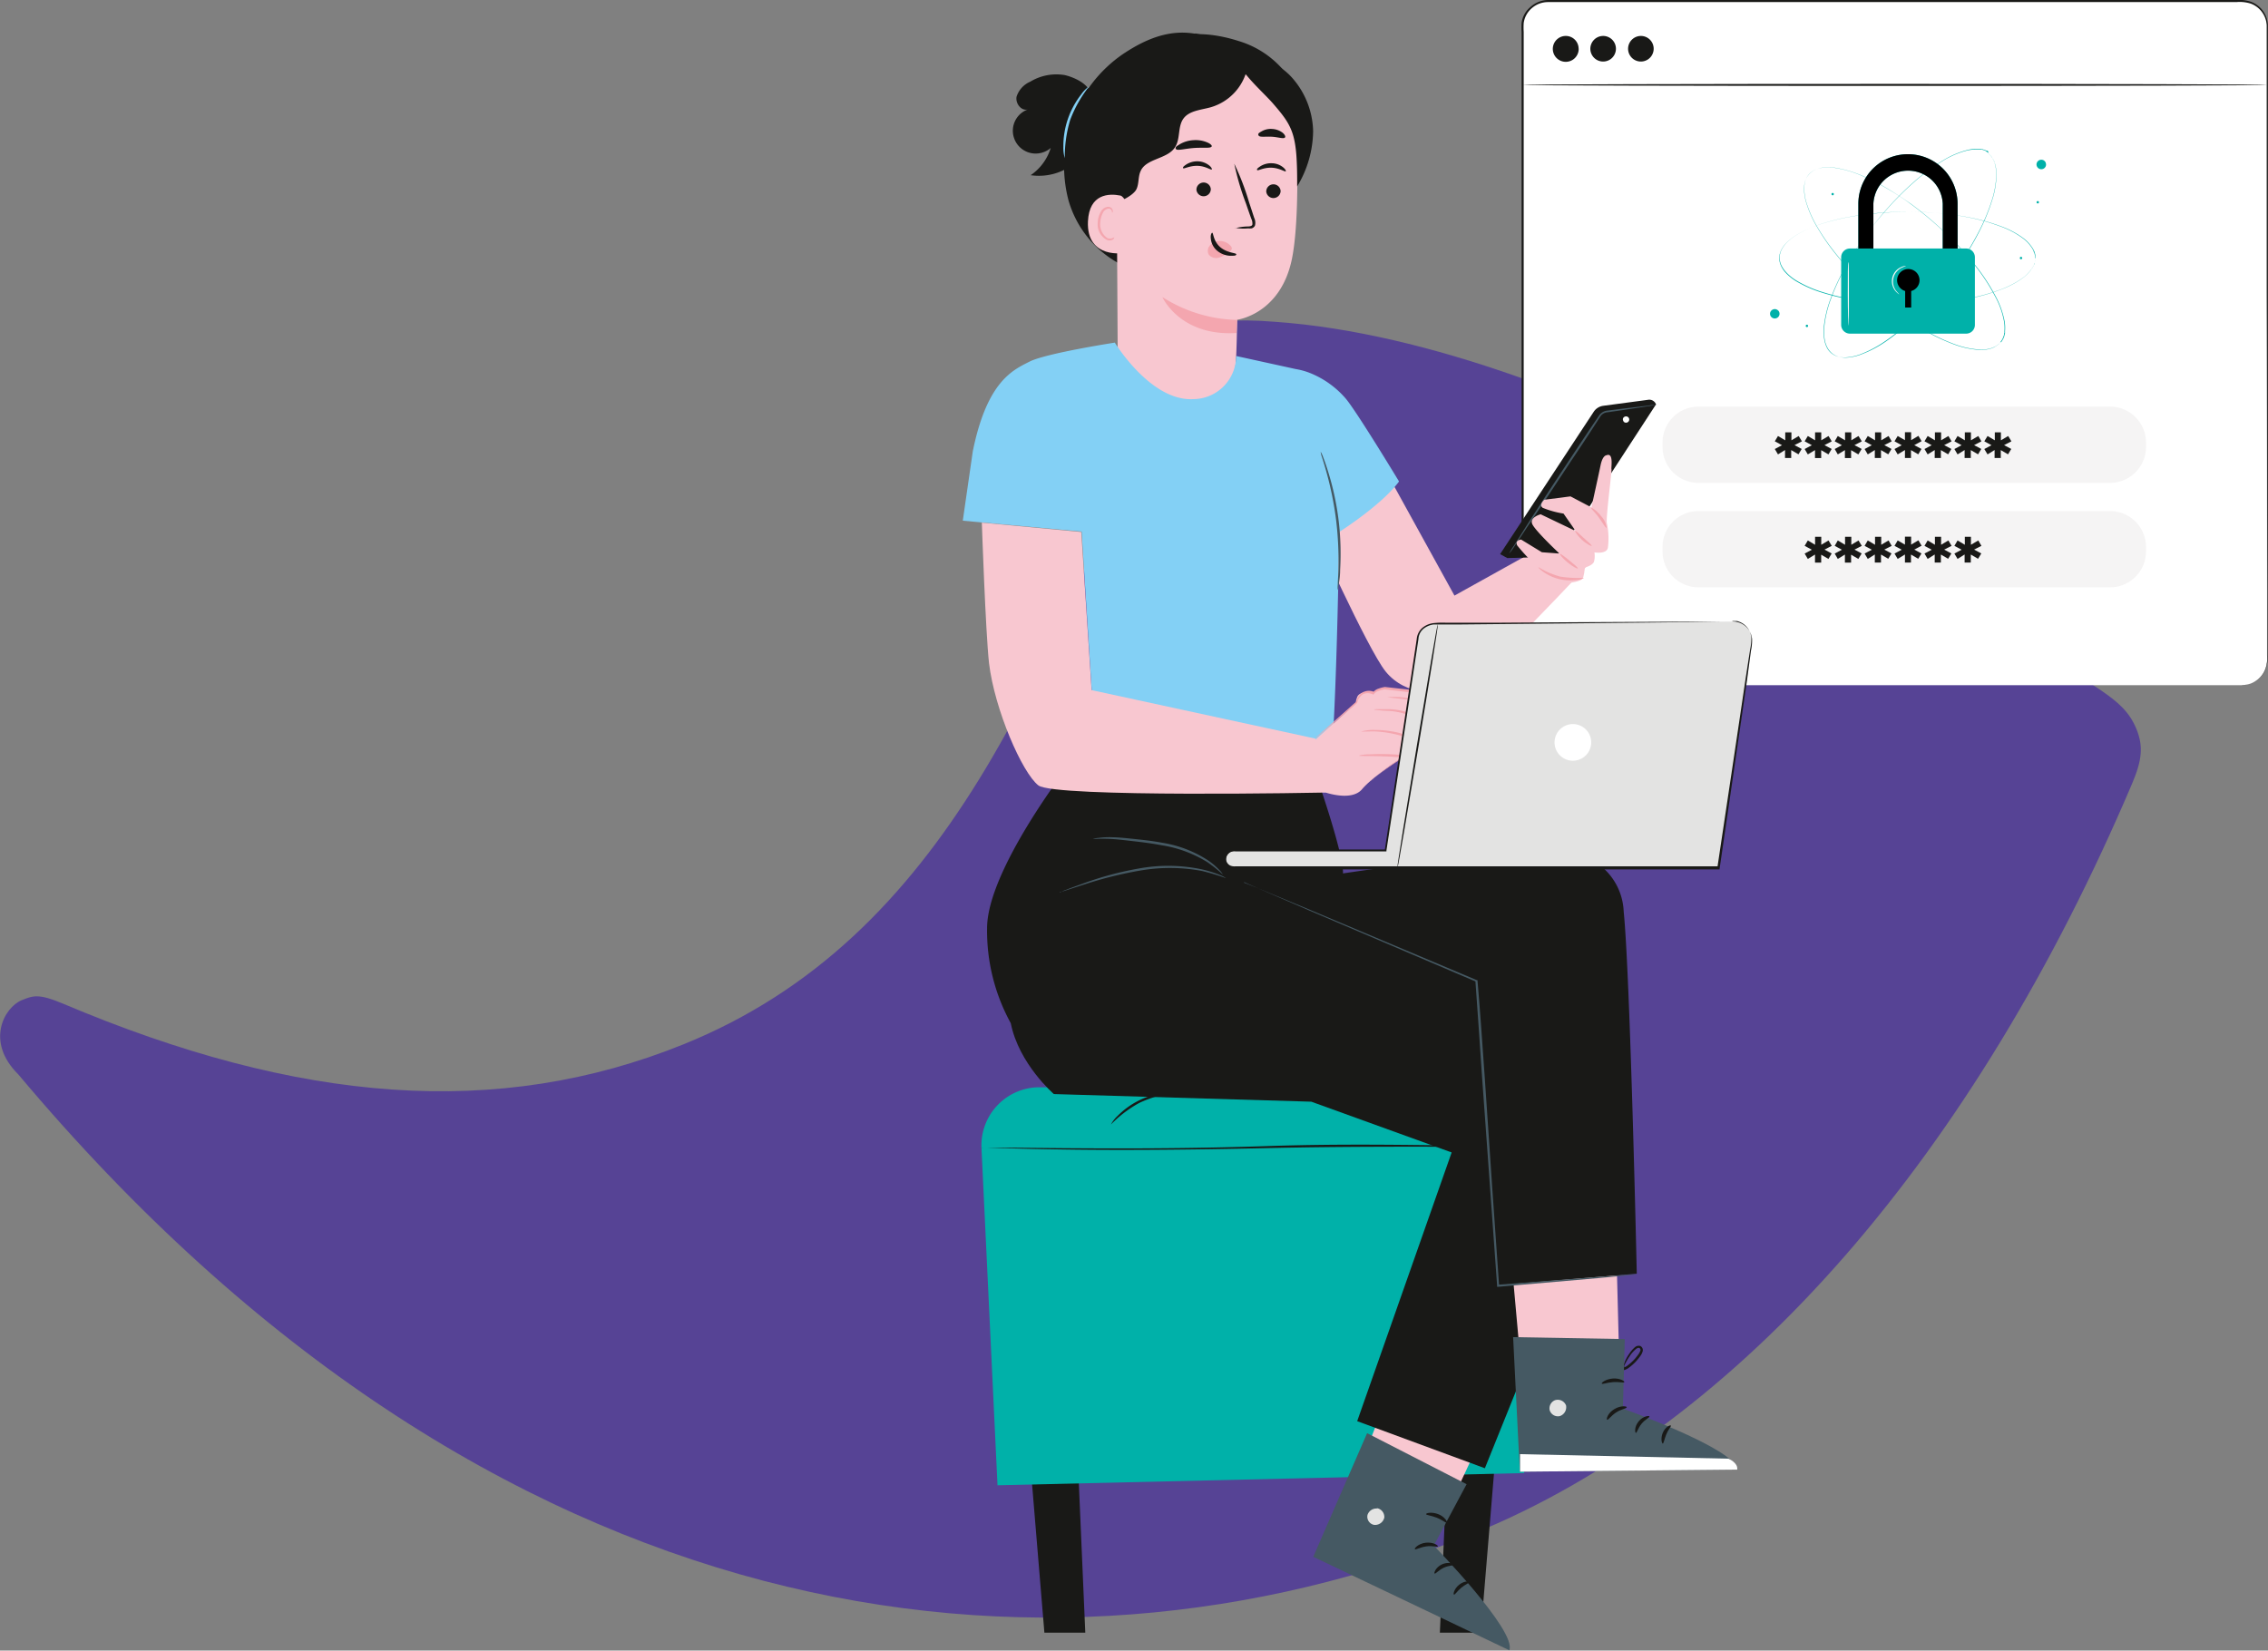 <?xml version="1.0" encoding="utf-8"?>
<svg xmlns="http://www.w3.org/2000/svg" xmlns:xlink="http://www.w3.org/1999/xlink" viewBox="0 0 315.47 229.6">
  <rect x="0" y="0" width="315.47" height="229.6" fill="#808080" stroke="none"/>
  <defs>
    <style>.cls-1{fill:none;}.cls-2{fill:#564395;}.cls-3{clip-path:url(#clip-path);}.cls-4{fill:#fff;}.cls-5{fill:#191917;}.cls-6{fill:#00b1a9;}.cls-7{fill:#fbfafa;}.cls-8{fill:#f5f4f4;}.cls-9{fill:#f8c7d0;}.cls-10{fill:#455963;}.cls-11{fill:#f4a6af;}.cls-12{fill:#e3e3e2;}.cls-13{fill:#83d0f5;}</style>
    <clipPath id="clip-path" transform="translate(0 0)">
      <rect class="cls-1" x="128.91" width="218.27" height="225.35"/>
    </clipPath>
  </defs>
  <g id="Calque_2" data-name="Calque 2">
    <g id="Calque_1-2" data-name="Calque 1">
      <path class="cls-2" d="M3,139.14c-2.39,1-5.08,5.74-.45,10.32,66,78.59,142.9,87.9,202.24,63.93,37.61-15.2,70-53.16,91.77-104.37,1.42-3.33,1.57-5.24.61-7.61s-2.58-3.78-4.94-5.38c-18-12.23-72-48.27-114.93-51.27-5.72-.46-9.08,0-10.81.67s-2.74,1.78-4.27,5.42c-16.51,42.52-30.63,79.66-67.15,94.42-25.81,10.43-53.48,8.24-86.34-5.67-3.35-1.42-4.15-1.1-5.73-.46" transform="translate(0 0)"/>
      <g class="cls-3">
        <path class="cls-4" d="M215.3.18h96.52a3.53,3.53,0,0,1,3.54,3.51v88.1a3.54,3.54,0,0,1-3.54,3.52H215.3a3.54,3.54,0,0,1-3.54-3.52V3.69A3.53,3.53,0,0,1,215.3.18" transform="translate(0 0)"/>
        <path class="cls-5" d="M311.82,95.31h.25a3.72,3.72,0,0,0,.74-.14A3.53,3.53,0,0,0,315,93.31a4.28,4.28,0,0,0,.34-2.12V82c0-9.86,0-24.12-.05-41.77V3.5a3.41,3.41,0,0,0-2.22-3,5.15,5.15,0,0,0-2-.21H215.31a3.4,3.4,0,0,0-2.21.82,3.33,3.33,0,0,0-1.16,2.1,10.11,10.11,0,0,0,0,1.23V92.12a3.54,3.54,0,0,0,.23,1,3.34,3.34,0,0,0,1.23,1.52,3.4,3.4,0,0,0,1.85.61h39.07l42.1,0h11.44l-11.44,0-42.1,0H215.21a3.64,3.64,0,0,1-3.3-2.27,3.71,3.71,0,0,1-.26-1c0-.36,0-.7,0-1V4.44a9,9,0,0,1,0-1.27A3.5,3.5,0,0,1,212.93.93,3.73,3.73,0,0,1,215.31,0H311a5.24,5.24,0,0,1,2.08.24,3.63,3.63,0,0,1,2.37,3.17V40.19c0,17.64,0,31.91-.05,41.77v9.18a4.31,4.31,0,0,1-.35,2.15,3.54,3.54,0,0,1-3,2Z" transform="translate(0 0)"/>
        <path class="cls-5" d="M219.59,6.77A1.8,1.8,0,1,1,217.79,5h0a1.78,1.78,0,0,1,1.79,1.77Z" transform="translate(0 0)"/>
        <path class="cls-5" d="M223,5a1.78,1.78,0,1,1-1.79,1.78A1.79,1.79,0,0,1,223,5" transform="translate(0 0)"/>
        <path class="cls-5" d="M228.25,5a1.78,1.78,0,1,1-1.79,1.78A1.79,1.79,0,0,1,228.25,5" transform="translate(0 0)"/>
        <path class="cls-5" d="M315.36,11.81c0,.08-23.19.14-51.8.14s-51.8-.06-51.8-.14,23.19-.14,51.8-.14,51.8.06,51.8.14" transform="translate(0 0)"/>
        <path class="cls-6" d="M278.2,47.65a1.06,1.06,0,0,1,.12-.17l.07-.09.07-.12c.06-.1.11-.21.16-.31a1,1,0,0,1,.07-.2l.07-.22c0-.09,0-.17.05-.25a2.36,2.36,0,0,1,0-.28,5.46,5.46,0,0,0-.07-1.34,11.42,11.42,0,0,0-1.23-3.44,27.32,27.32,0,0,0-2.65-4.1,42.2,42.2,0,0,0-3.95-4.4,48.37,48.37,0,0,0-5.19-4.39q-1.45-1.07-3.06-2a29.78,29.78,0,0,0-3.41-1.77,15.73,15.73,0,0,0-3.79-1.18,6.51,6.51,0,0,0-2-.05,3.71,3.71,0,0,0-1,.28,3,3,0,0,0-.82.59,2.78,2.78,0,0,0-.51.88,3.72,3.72,0,0,0-.16,1,6.64,6.64,0,0,0,.27,2,15.83,15.83,0,0,0,1.62,3.61,29.26,29.26,0,0,0,2.16,3.15c.77,1,1.58,1.92,2.39,2.8a48.4,48.4,0,0,0,5,4.61,42.7,42.7,0,0,0,4.86,3.39,27.13,27.13,0,0,0,4.4,2.15,12.32,12.32,0,0,0,3.6.82,5.07,5.07,0,0,0,1.34-.09,1.34,1.34,0,0,0,.27-.07l.24-.08.22-.09.19-.1a1.81,1.81,0,0,0,.29-.19l.11-.08.09-.08.15-.14-.14.15-.09.08-.11.08a1.57,1.57,0,0,1-.3.2l-.17.11-.23.09a1,1,0,0,1-.24.08,1.38,1.38,0,0,1-.27.08,5.63,5.63,0,0,1-1.36.1,12.38,12.38,0,0,1-3.6-.81,26.83,26.83,0,0,1-4.41-2.15,41,41,0,0,1-4.86-3.39,47.61,47.61,0,0,1-5-4.62c-.81-.87-1.62-1.8-2.39-2.79a29.51,29.51,0,0,1-2.16-3.17,15.59,15.59,0,0,1-1.62-3.61,6.62,6.62,0,0,1-.28-2,3.88,3.88,0,0,1,.17-1,2.89,2.89,0,0,1,.54-.91,3,3,0,0,1,.84-.61,3.94,3.94,0,0,1,1-.29,6.72,6.72,0,0,1,2,.05,16.52,16.52,0,0,1,3.81,1.19,29,29,0,0,1,3.41,1.78c1.08.64,2.1,1.33,3.07,2a46.5,46.5,0,0,1,5.19,4.41,40.35,40.35,0,0,1,4,4.41,27.26,27.26,0,0,1,2.64,4.1,12,12,0,0,1,1.23,3.47,5.45,5.45,0,0,1,.05,1.34,2.7,2.7,0,0,1,0,.28,1.14,1.14,0,0,1-.06.25l-.06.23a1.54,1.54,0,0,1-.08.19,1.17,1.17,0,0,1-.17.31.52.52,0,0,1-.06.13l-.08.09Z" transform="translate(0 0)"/>
        <path class="cls-6" d="M283.1,35.9v-.32a.25.25,0,0,0,0-.14,2.14,2.14,0,0,0-.09-.34.73.73,0,0,0-.07-.19l-.11-.21a1.16,1.16,0,0,0-.13-.22,1.88,1.88,0,0,0-.16-.23,5,5,0,0,0-.94-1,12,12,0,0,0-3.24-1.76,27.49,27.49,0,0,0-4.72-1.3,42.35,42.35,0,0,0-5.94-.67,48.54,48.54,0,0,0-6.82.14c-1.2.11-2.42.28-3.65.51a29.62,29.62,0,0,0-3.74.93,16,16,0,0,0-3.62,1.6A7.09,7.09,0,0,0,248.3,34a3.82,3.82,0,0,0-.54.85,2.44,2.44,0,0,0,0,2,3.82,3.82,0,0,0,.54.85,6.41,6.41,0,0,0,1.54,1.3,16.06,16.06,0,0,0,3.62,1.61,30,30,0,0,0,3.74.93c1.23.23,2.45.39,3.65.5a48.55,48.55,0,0,0,6.82.15,43.85,43.85,0,0,0,5.94-.64,27.85,27.85,0,0,0,4.73-1.3,12.88,12.88,0,0,0,3.24-1.76,5.34,5.34,0,0,0,.94-1,1.14,1.14,0,0,0,.15-.23.71.71,0,0,0,.13-.22l.11-.21c0-.07,0-.14.07-.2a1,1,0,0,0,.09-.34.19.19,0,0,1,0-.13v.14a1.43,1.43,0,0,1-.09.34.56.56,0,0,1-.07.19l-.1.22a1.59,1.59,0,0,1-.13.22l-.15.23a5.09,5.09,0,0,1-.94,1,12.22,12.22,0,0,1-3.25,1.77,26.67,26.67,0,0,1-4.72,1.32,42.52,42.52,0,0,1-5.95.69,48.71,48.71,0,0,1-6.83-.14c-1.19-.11-2.42-.27-3.66-.51a32.38,32.38,0,0,1-3.74-.92,16.47,16.47,0,0,1-3.64-1.61,7,7,0,0,1-1.56-1.31,3.78,3.78,0,0,1-.54-.88,2.5,2.5,0,0,1,0-2,3.94,3.94,0,0,1,.54-.87,7.29,7.29,0,0,1,1.57-1.31,15.77,15.77,0,0,1,3.64-1.61,30.49,30.49,0,0,1,3.74-.93c1.25-.23,2.47-.39,3.67-.5a48,48,0,0,1,6.78-.18,42.21,42.21,0,0,1,5.94.69,27.41,27.41,0,0,1,4.73,1.32,12,12,0,0,1,3.24,1.77,5.08,5.08,0,0,1,.94,1,1.88,1.88,0,0,1,.16.23,1.71,1.71,0,0,1,.13.23l.1.21c0,.07,0,.14.07.19a2.25,2.25,0,0,1,.09.35v.25a.87.87,0,0,1,0,.19" transform="translate(0 0)"/>
        <path class="cls-6" d="M276.6,21.28l-.18-.11-.09-.07L276.2,21a1.79,1.79,0,0,0-.32-.13c-.07,0-.13-.05-.2-.07l-.23,0-.26,0a1.31,1.31,0,0,0-.28,0,5.06,5.06,0,0,0-1.34.15,12.23,12.23,0,0,0-3.38,1.46,26.63,26.63,0,0,0-3.93,2.91,42.4,42.4,0,0,0-4.16,4.21A48.66,48.66,0,0,0,258,34.93c-.63,1-1.26,2.08-1.83,3.15a28.53,28.53,0,0,0-1.55,3.49,16,16,0,0,0-.93,3.84,6.72,6.72,0,0,0,.09,2,4,4,0,0,0,.36,1,2.54,2.54,0,0,0,.65.77,2.74,2.74,0,0,0,.91.44,3.81,3.81,0,0,0,1,.1,7.12,7.12,0,0,0,2-.41,16.13,16.13,0,0,0,3.51-1.85,28.81,28.81,0,0,0,3-2.36c.94-.83,1.82-1.69,2.64-2.55a49.09,49.09,0,0,0,4.3-5.26,43.37,43.37,0,0,0,3.08-5.05,27.06,27.06,0,0,0,1.86-4.49,12,12,0,0,0,.58-3.62,5.33,5.33,0,0,0-.19-1.32,1.2,1.2,0,0,0-.08-.27,1.73,1.73,0,0,0-.1-.24l-.1-.2c0-.07-.09-.13-.12-.18a1.46,1.46,0,0,0-.21-.28l-.09-.11-.09-.07-.15-.14.16.13.09.08.09.1a1.46,1.46,0,0,1,.21.28l.12.17.1.22a.88.88,0,0,1,.11.24c0,.08.06.17.08.26a5,5,0,0,1,.2,1.33,11.82,11.82,0,0,1-.57,3.63,27.58,27.58,0,0,1-1.85,4.51,40.79,40.79,0,0,1-3.08,5.05A46.12,46.12,0,0,1,268,42.54a36,36,0,0,1-2.65,2.57,31.62,31.62,0,0,1-3,2.37,16.05,16.05,0,0,1-3.53,1.85,6.86,6.86,0,0,1-2,.42,4,4,0,0,1-1-.1,2.94,2.94,0,0,1-.94-.46,2.82,2.82,0,0,1-.67-.79,3.81,3.81,0,0,1-.37-1,6.58,6.58,0,0,1-.08-2,15.46,15.46,0,0,1,.93-3.85,28,28,0,0,1,1.55-3.5c.58-1.12,1.2-2.18,1.84-3.19a50,50,0,0,1,4.07-5.44,42.49,42.49,0,0,1,4.17-4.21,28,28,0,0,1,3.95-2.9,12.33,12.33,0,0,1,3.4-1.45,5.06,5.06,0,0,1,1.34-.15h.28l.26,0,.23.05.2.07a1.36,1.36,0,0,1,.33.14l.12,0,.1.07Z" transform="translate(0 0)"/>
        <path class="cls-6" d="M247.33,43.18a.65.65,0,0,1,0,.93.66.66,0,0,1-.93,0,.64.64,0,0,1,0-.92.66.66,0,0,1,.93,0h0" transform="translate(0 0)"/>
        <path class="cls-6" d="M284.6,22.87a.66.66,0,0,1-.66.67.67.67,0,0,1-.67-.66.67.67,0,0,1,.66-.66h0a.64.64,0,0,1,.66.65Z" transform="translate(0 0)"/>
        <path class="cls-6" d="M251.5,45.34a.16.16,0,0,1-.17.16.16.16,0,0,1-.16-.16.16.16,0,0,1,.16-.17.16.16,0,0,1,.17.17" transform="translate(0 0)"/>
        <path class="cls-6" d="M255.08,27a.17.17,0,0,1-.16.17.17.17,0,0,1-.17-.17.16.16,0,0,1,.17-.16.16.16,0,0,1,.16.16" transform="translate(0 0)"/>
        <path class="cls-6" d="M281.28,35.9a.16.16,0,0,1-.17.16.16.16,0,0,1-.16-.16.16.16,0,0,1,.16-.17.16.16,0,0,1,.17.17" transform="translate(0 0)"/>
        <path class="cls-6" d="M283.61,28.14a.16.16,0,0,1-.16.16.16.16,0,0,1-.17-.16.17.17,0,0,1,.17-.17.16.16,0,0,1,.16.17" transform="translate(0 0)"/>
        <path class="cls-6" d="M272.3,39.56h-2.07V28.35a4.83,4.83,0,0,0-9.65,0V39.56h-2.09V28.35a6.9,6.9,0,0,1,13.8,0Z" transform="translate(0 0)"/>
      </g>
      <path d="M272.3,39.56h-2.07V28.35a4.83,4.83,0,0,0-9.65,0V39.56h-2.09V28.35a6.9,6.9,0,0,1,13.8,0Z" transform="translate(0 0)"/>
      <g class="cls-3">
        <path class="cls-6" d="M257.32,34.57h16.16a1.21,1.21,0,0,1,1.22,1.21V45.2a1.21,1.21,0,0,1-1.22,1.21H257.32a1.22,1.22,0,0,1-1.22-1.21V35.78a1.22,1.22,0,0,1,1.22-1.21" transform="translate(0 0)"/>
      </g>
      <path d="M267,39a1.56,1.56,0,1,0-2,1.48v2.3h.84v-2.3A1.55,1.55,0,0,0,267,39" transform="translate(0 0)"/>
      <path class="cls-7" d="M257.1,45.29s-.08-2-.08-4.41,0-4.41.08-4.41.07,2,.07,4.41,0,4.41-.07,4.41" transform="translate(0 0)"/>
      <path class="cls-7" d="M264.19,40.93a.31.31,0,0,1-.19-.11,2.16,2.16,0,0,1-.4-.4,2.14,2.14,0,0,1,.39-3,1.9,1.9,0,0,1,.39-.23,1.74,1.74,0,0,1,.54-.19.74.74,0,0,1,.21,0,6.07,6.07,0,0,0-.7.29,2.13,2.13,0,0,0-.85,2.91,1.74,1.74,0,0,0,.11.18,5.27,5.27,0,0,0,.5.56" transform="translate(0 0)"/>
      <path class="cls-8" d="M236.25,71.09H293.5a5,5,0,0,1,5,5v.61a5,5,0,0,1-5,5H236.25a5,5,0,0,1-5-5v-.61a5,5,0,0,1,5-5" transform="translate(0 0)"/>
      <polygon class="cls-5" points="253.78 76.45 254.78 76.99 254.33 77.75 253.32 77.16 253.32 78.26 252.46 78.26 252.46 77.14 251.46 77.75 251.02 77 252.02 76.47 251.02 75.93 251.46 75.18 252.47 75.78 252.47 74.67 253.33 74.67 253.33 75.78 254.34 75.18 254.79 75.93 253.78 76.45"/>
      <polygon class="cls-5" points="257.95 76.45 258.95 76.99 258.49 77.75 257.48 77.16 257.48 78.26 256.62 78.26 256.62 77.14 255.63 77.75 255.2 77 256.2 76.47 255.2 75.93 255.63 75.18 256.64 75.78 256.64 74.67 257.51 74.67 257.51 75.78 258.51 75.18 258.97 75.93 257.95 76.45"/>
      <polygon class="cls-5" points="262.1 76.45 263.1 76.99 262.65 77.73 261.64 77.14 261.64 78.25 260.78 78.25 260.78 77.13 259.8 77.75 259.36 77 260.36 76.47 259.36 75.93 259.8 75.18 260.81 75.78 260.81 74.67 261.67 74.67 261.67 75.78 262.69 75.18 263.13 75.93 262.1 76.45"/>
      <polygon class="cls-5" points="266.27 76.45 267.27 76.99 266.82 77.73 265.81 77.14 265.81 78.25 264.97 78.25 264.97 77.13 263.96 77.75 263.52 77 264.52 76.47 263.52 75.93 263.96 75.18 264.97 75.76 264.97 74.65 265.83 74.65 265.83 75.76 266.84 75.16 267.29 75.91 266.27 76.45"/>
      <polygon class="cls-5" points="270.43 76.45 271.43 76.99 270.98 77.73 269.97 77.14 269.97 78.25 269.11 78.25 269.11 77.13 268.13 77.75 267.69 77 268.69 76.47 267.69 75.93 268.13 75.18 269.14 75.78 269.14 74.67 270 74.67 270 75.78 271.01 75.18 271.46 75.93 270.43 76.45"/>
      <polygon class="cls-5" points="274.59 76.45 275.59 76.99 275.14 77.73 274.13 77.14 274.13 78.25 273.27 78.25 273.27 77.13 272.29 77.75 271.85 77 272.85 76.47 271.85 75.93 272.29 75.18 273.3 75.78 273.3 74.67 274.15 74.67 274.15 75.78 275.17 75.18 275.61 75.93 274.59 76.45"/>
      <path class="cls-8" d="M236.25,56.56H293.5a5,5,0,0,1,5,5v.61a5,5,0,0,1-5,5H236.25a5,5,0,0,1-5-5v-.61a5,5,0,0,1,5-5" transform="translate(0 0)"/>
      <polygon class="cls-5" points="249.61 61.92 250.61 62.45 250.16 63.2 249.15 62.61 249.15 63.71 248.29 63.71 248.29 62.6 247.31 63.21 246.87 62.46 247.87 61.93 246.87 61.39 247.31 60.65 248.32 61.25 248.32 60.14 249.18 60.14 249.18 61.25 250.19 60.65 250.64 61.39 249.61 61.92"/>
      <polygon class="cls-5" points="253.78 61.92 254.78 62.45 254.33 63.21 253.32 62.62 253.32 63.72 252.46 63.72 252.46 62.61 251.46 63.21 251.02 62.46 252.02 61.93 251.02 61.39 251.46 60.65 252.47 61.25 252.47 60.14 253.33 60.14 253.33 61.25 254.34 60.65 254.79 61.39 253.78 61.92"/>
      <polygon class="cls-5" points="257.95 61.92 258.95 62.45 258.49 63.21 257.48 62.62 257.48 63.72 256.62 63.72 256.62 62.61 255.63 63.21 255.2 62.46 256.2 61.93 255.2 61.39 255.63 60.65 256.64 61.25 256.64 60.14 257.51 60.14 257.51 61.25 258.51 60.65 258.97 61.39 257.95 61.92"/>
      <polygon class="cls-5" points="262.1 61.92 263.1 62.45 262.65 63.2 261.64 62.61 261.64 63.71 260.78 63.71 260.78 62.6 259.8 63.21 259.36 62.46 260.36 61.93 259.36 61.39 259.8 60.65 260.81 61.25 260.81 60.14 261.67 60.14 261.67 61.25 262.69 60.65 263.13 61.39 262.1 61.92"/>
      <polygon class="cls-5" points="266.27 61.92 267.27 62.45 266.82 63.2 265.81 62.61 265.81 63.71 264.97 63.71 264.97 62.6 263.96 63.21 263.52 62.46 264.52 61.93 263.52 61.39 263.96 60.65 264.97 61.23 264.97 60.12 265.83 60.12 265.83 61.23 266.84 60.63 267.29 61.37 266.27 61.92"/>
      <polygon class="cls-5" points="270.43 61.92 271.43 62.45 270.98 63.2 269.97 62.61 269.97 63.71 269.11 63.71 269.11 62.6 268.13 63.21 267.69 62.46 268.69 61.93 267.69 61.39 268.13 60.65 269.14 61.25 269.14 60.14 270 60.14 270 61.25 271.01 60.65 271.46 61.39 270.43 61.92"/>
      <polygon class="cls-5" points="274.59 61.92 275.59 62.45 275.14 63.2 274.13 62.61 274.13 63.71 273.27 63.71 273.27 62.6 272.29 63.21 271.85 62.46 272.85 61.93 271.85 61.39 272.29 60.65 273.3 61.25 273.3 60.14 274.15 60.14 274.15 61.25 275.17 60.65 275.61 61.39 274.59 61.92"/>
      <polygon class="cls-5" points="278.76 61.92 279.76 62.45 279.31 63.2 278.3 62.61 278.3 63.71 277.44 63.71 277.44 62.6 276.46 63.21 276.01 62.46 277.01 61.93 276.01 61.39 276.46 60.65 277.47 61.25 277.47 60.14 278.32 60.14 278.32 61.25 279.33 60.65 279.78 61.39 278.76 61.92"/>
      <polygon class="cls-5" points="150.96 227.11 145.27 227.11 143.16 201.69 149.86 201.69 150.96 227.11"/>
      <polygon class="cls-5" points="200.28 227.11 205.97 227.11 208.08 201.69 201.38 201.69 200.28 227.11"/>
      <path class="cls-6" d="M212,204.91l-73.25,1.7-2.23-46.94a8.08,8.08,0,0,1,7.72-8.42H207a8.09,8.09,0,0,1,8.13,8.06c0,.18,0,.37,0,.55Z" transform="translate(0 0)"/>
      <path class="cls-5" d="M215.74,159.52h-.81l-2.3,0h-8.49c-7.17,0-17.08-.06-28,.19s-20.85.3-28,.19c-3.58-.05-6.49-.12-8.49-.19l-2.3-.07h-.6a.74.74,0,0,1-.21,0h3.11l8.49.08c7.17.05,17.08.08,28-.29s20.85-.13,28-.08l8.49.07,2.3,0h.61Z" transform="translate(0 0)"/>
      <path class="cls-5" d="M163.23,152a17.2,17.2,0,0,0-4.76,1.42,16.6,16.6,0,0,0-3.94,3,4.34,4.34,0,0,1,.91-1.18,11.06,11.06,0,0,1,6.3-3.19,4.38,4.38,0,0,1,1.49,0" transform="translate(0 0)"/>
      <path class="cls-9" d="M193.36,66.62l8.95,16.23,13.09-7.28,6.35,2.09S205.71,95,203.1,95.85s-7.56,1.05-10.38-2.46c-2.54-3.2-10.07-20-10.07-20Z" transform="translate(0 0)"/>
      <path class="cls-5" d="M230.21,56a1,1,0,0,0-1-.38l-6.22.83a1.9,1.9,0,0,0-1.33.86l-13,19.77,1,.55,6.9-.21,13.79-21.18Z" transform="translate(0 0)"/>
      <path class="cls-4" d="M225.8,58.6a.45.45,0,0,0,.61.13.44.44,0,0,0,.14-.61.45.45,0,0,0-.61-.13.25.25,0,0,0-.1.08.39.39,0,0,0,0,.53" transform="translate(0 0)"/>
      <path class="cls-10" d="M230.41,56.27a8.1,8.1,0,0,1-1.21.24l-3.3.51-2.28.33a1.29,1.29,0,0,0-1,.56l-.74,1.14c-1,1.56-2.13,3.27-3.3,5-2.36,3.59-4.51,6.82-6.08,9.16L210.65,76a7.89,7.89,0,0,1-.73,1,6.36,6.36,0,0,1,.64-1.06l1.78-2.82c1.51-2.37,3.62-5.62,6-9.2,1.18-1.79,2.31-3.49,3.33-5,.26-.38.52-.76.76-1.13a1.61,1.61,0,0,1,1.19-.68l2.29-.29,3.33-.4a7.87,7.87,0,0,1,1.19-.12" transform="translate(0 0)"/>
      <path class="cls-9" d="M223.49,63.33s-.55-.09-.86,1.41-1.27,5.84-1.27,5.84l-2.91-1.53-3.65.47s-.79.72-.21,1.12a12.81,12.81,0,0,0,2.89.8l1.69,2.43-4.87-2.33s-1.63.42-1.15,1.4S216.91,77,216.91,77l-2.44-.18-2.88-1.76s-.89.05-.56.8a27,27,0,0,0,3.35,3.47L218,81.11s2-.16,2.2-.74a6.91,6.91,0,0,0,.24-1.42s1.06-.28,1.27-.79a3.1,3.1,0,0,0,.07-1.32s1.66.29,1.87-.63a10.19,10.19,0,0,0-.14-3.44c-.16-.72.72-7.31.64-7.5s.35-2.37-.7-1.94" transform="translate(0 0)"/>
      <path class="cls-11" d="M220.33,80.38a2.15,2.15,0,0,1-1,.29,6.51,6.51,0,0,1-4.62-1.09c-.51-.36-.75-.63-.72-.69a11.28,11.28,0,0,0,3,1.31,15.71,15.71,0,0,0,3.29.18" transform="translate(0 0)"/>
      <path class="cls-11" d="M219.47,79.07c-.06.08-.72-.25-1.41-.82s-1.15-1.13-1.08-1.2.64.36,1.32.92,1.22,1,1.17,1.1" transform="translate(0 0)"/>
      <path class="cls-11" d="M221.39,75.94c0,.08-.7-.25-1.35-.85s-1-1.2-.95-1.26.58.42,1.2,1,1.16,1,1.1,1.11" transform="translate(0 0)"/>
      <path class="cls-11" d="M223.42,73.41c-.1,0-.47-.63-1-1.38s-1.14-1.26-1.08-1.36.76.34,1.37,1.13a2.82,2.82,0,0,1,.76,1.61" transform="translate(0 0)"/>
      <path class="cls-5" d="M225.89,190.37a1.22,1.22,0,0,0,0-.6,4,4,0,0,0-.63-1.52,2.61,2.61,0,0,0-.37-.44.68.68,0,0,0-.68-.15.5.5,0,0,0-.3.3.55.55,0,0,0,0,.4,3.73,3.73,0,0,0,.32.63c.23.4.43.79.73,1.26a.87.87,0,0,0,.81.36,1.71,1.71,0,0,0,.78-.34,6.74,6.74,0,0,0,1.15-1.05c.16-.19.31-.38.46-.59a2,2,0,0,0,.33-.66.63.63,0,0,0-.34-.74.78.78,0,0,0-.73.17,4.15,4.15,0,0,0-.76.86,5.57,5.57,0,0,0-.76,1.45,1.29,1.29,0,0,0-.13.58,11.54,11.54,0,0,1,1.09-1.9,4.48,4.48,0,0,1,.74-.77c.14-.1.32-.17.43-.11a.31.31,0,0,1,.14.37,2,2,0,0,1-.3.55c-.13.18-.28.37-.43.55a6.89,6.89,0,0,1-1.1,1,1.44,1.44,0,0,1-.63.28.51.51,0,0,1-.49-.23c-.25-.36-.49-.81-.73-1.18-.1-.19-.24-.38-.3-.54a.25.25,0,0,1,.09-.33c.28-.11.55.2.74.46a5.49,5.49,0,0,1,.87,1.94" transform="translate(0 0)"/>
      <polygon class="cls-9" points="210.28 190.9 202.52 207.58 190.01 201.84 198.03 181.2 210.28 190.9"/>
      <path class="cls-10" d="M204,206.46,199.43,215s11.6,11.9,10.51,14.56l-27.27-13,7.49-17.2Z" transform="translate(0 0)"/>
      <path class="cls-12" d="M191.59,209.85a1.29,1.29,0,0,0-1.38.9,1.16,1.16,0,0,0,.88,1.36,1.31,1.31,0,0,0,1.46-1,1.23,1.23,0,0,0-1.08-1.32" transform="translate(0 0)"/>
      <path class="cls-5" d="M200,215.11c-.06.13-.76-.13-1.62,0s-1.48.5-1.58.39.47-.78,1.52-.9,1.77.4,1.68.51" transform="translate(0 0)"/>
      <path class="cls-5" d="M202.25,217.64c0,.15-.71.1-1.43.44s-1.14.88-1.27.81.14-.86,1-1.27,1.71-.1,1.65,0" transform="translate(0 0)"/>
      <path class="cls-5" d="M202.24,221.81c-.14,0,0-.77.69-1.34s1.45-.55,1.45-.41-.56.34-1.13.81-.87,1-1,.94" transform="translate(0 0)"/>
      <path class="cls-5" d="M201.26,211.81c-.11.09-.63-.38-1.41-.69s-1.48-.35-1.49-.5.77-.34,1.68,0,1.34,1.11,1.22,1.19" transform="translate(0 0)"/>
      <path class="cls-5" d="M206.54,204.24,227,153.48s-.47-8.67-2.08-11.4-50.3-18.69-50.3-18.69-12.4-3-20.68,0-14.47,13.24-13.35,18.92,6,9.88,6,9.88l35.81,1.06,19.52,7.06-13.14,37.38Z" transform="translate(0 0)"/>
      <polygon class="cls-9" points="224.72 169.55 225.19 187.91 211.4 188.25 209.42 166.21 224.72 169.55"/>
      <path class="cls-10" d="M226,186.27l-.26,9.68s15.7,5.59,15.89,8.46l-30.23.31L210.47,186Z" transform="translate(0 0)"/>
      <path class="cls-12" d="M216.39,194.74a1.23,1.23,0,0,0-.84,1.41,1.2,1.2,0,0,0,1.4.84,1.3,1.3,0,0,0,.88-1.49,1.24,1.24,0,0,0-1.55-.72" transform="translate(0 0)"/>
      <path class="cls-4" d="M211.43,204.72l0-2.44,29,.63s1.35.57,1.21,1.52Z" transform="translate(0 0)"/>
      <path class="cls-5" d="M226.24,195.79c0,.15-.74.22-1.46.7s-1.11,1.1-1.24,1,.08-.91,1-1.47,1.77-.4,1.74-.27" transform="translate(0 0)"/>
      <path class="cls-5" d="M229.43,197.06c0,.14-.61.4-1.1,1s-.64,1.26-.78,1.26-.25-.83.38-1.6,1.49-.82,1.5-.68" transform="translate(0 0)"/>
      <path class="cls-5" d="M231.29,200.81c-.13,0-.34-.7,0-1.51s1.06-1.12,1.12-1-.36.55-.63,1.21-.37,1.28-.49,1.3" transform="translate(0 0)"/>
      <path class="cls-5" d="M225.94,192.26c-.06.13-.74-.06-1.57,0s-1.48.33-1.57.21.54-.63,1.53-.71,1.68.38,1.61.5" transform="translate(0 0)"/>
      <path class="cls-5" d="M216.67,118.57a8.59,8.59,0,0,1,9.18,8.24c.91,8.86,1.82,50.37,1.82,50.37l-19.26,1.6-3-42.4-30.78-13s36.52-6,42-4.82" transform="translate(0 0)"/>
      <path class="cls-5" d="M182.64,106.57s5,14,4.05,15.5-13.83,8-13.83,8l-32.25,12.29a26.67,26.67,0,0,1-3.31-13.25c0-8,11.21-22.47,11.21-22.47Z" transform="translate(0 0)"/>
      <path class="cls-10" d="M173.08,122.7l.15.08.46.21,1.79.79,6.7,2.9,23.14,9.88-.1-.14c.29,4.18.63,8.71.93,13.39.79,10.94,1.51,21,2.09,29V179h.14l14.06-1.22,3.87-.36,1-.1.35-.05h-.35l-1,.06-3.88.28-14.07,1.1.16.13c-.56-8-1.28-18.07-2-29-.33-4.68-.64-9.2-1-13.39v-.1l-.09,0-23.2-9.78-6.74-2.8-1.8-.73-.47-.19-.17-.06" transform="translate(0 0)"/>
      <path class="cls-10" d="M147.43,124.07a4.69,4.69,0,0,0,.91-.24l2.43-.78a54.2,54.2,0,0,1,8.12-2,24,24,0,0,1,8.32.11,32.9,32.9,0,0,1,3.33,1,3.85,3.85,0,0,0-.83-.43,15.06,15.06,0,0,0-2.44-.78,22.6,22.6,0,0,0-8.44-.21,44.88,44.88,0,0,0-8.15,2.15c-1,.36-1.84.67-2.4.89a5.33,5.33,0,0,0-.85.37" transform="translate(0 0)"/>
      <path class="cls-10" d="M152,116.72a22.11,22.11,0,0,1,2.82,0c.87.06,1.91.19,3.05.32s2.41.29,3.72.54a17.06,17.06,0,0,1,6.32,2.33,20.39,20.39,0,0,1,2.19,1.74,2.44,2.44,0,0,0-.47-.6,9.37,9.37,0,0,0-1.58-1.36,16.36,16.36,0,0,0-6.39-2.46c-1.33-.25-2.6-.39-3.75-.51s-2.19-.23-3.07-.25a12.15,12.15,0,0,0-2.09.09,2.71,2.71,0,0,0-.75.16" transform="translate(0 0)"/>
      <path class="cls-5" d="M166.24,4.69c-3.71-.63-7,.79-10.1,2.87a18.89,18.89,0,0,0-7.53,20.26,14.57,14.57,0,0,0,7.25,8.94,14.94,14.94,0,0,0,15.31-1.66,18.4,18.4,0,0,0,7-14,17.75,17.75,0,0,0-2.81-10.55,13.67,13.67,0,0,0-9.11-5.9" transform="translate(0 0)"/>
      <path class="cls-5" d="M155.68,17.21c.55-1.41.33-3,.55-4.47.48-3.29,3.18-5.93,6.23-7.21,2.87-1.19,6.36-.93,9.84.18a13.16,13.16,0,0,1,6.18,4A10.21,10.21,0,0,1,180.39,19l-16.95-2.45a18.93,18.93,0,0,1-5.14,3.36,3.53,3.53,0,0,1-1.76.27,1.57,1.57,0,0,1-1.32-1.07,3.39,3.39,0,0,1,.46-1.88" transform="translate(0 0)"/>
      <path class="cls-9" d="M172.66,10.35l-14.8,3.12a2.75,2.75,0,0,0-2.58,2.65l.18,31.78a9.88,9.88,0,0,0,2.09,6l1.41,1.8a7.33,7.33,0,0,0,12.19-.9,3.18,3.18,0,0,0,.35-.83c0-.28.12-.47.13-.71l.29-3.1c.14-2.83.16-5.68.16-5.68s6.06-.76,7.63-8.5c.77-3.85.82-10.21.69-15.41-.13-4.67-3-10.52-7.74-10.21" transform="translate(0 0)"/>
      <path class="cls-5" d="M178.13,26.55a1,1,0,0,1-1,1,1,1,0,0,1-1-.91v0a1,1,0,0,1,1-1,1,1,0,0,1,1,.92v0" transform="translate(0 0)"/>
      <path class="cls-5" d="M178.87,23.83c-.13.12-.87-.46-2-.5s-1.9.47-2,.33.08-.29.44-.53a2.79,2.79,0,0,1,1.62-.42,2.55,2.55,0,0,1,1.54.56c.33.27.43.51.37.56" transform="translate(0 0)"/>
      <path class="cls-5" d="M168.42,26.3a1,1,0,0,1-1,1,1,1,0,0,1-1-.91v0a1,1,0,0,1,1-1,1,1,0,0,1,1,.92v0" transform="translate(0 0)"/>
      <path class="cls-5" d="M168.58,23.57c-.13.13-.87-.47-2-.5s-1.9.46-2,.33.08-.29.44-.53a2.88,2.88,0,0,1,1.62-.43,2.68,2.68,0,0,1,1.55.57c.32.26.42.5.36.56" transform="translate(0 0)"/>
      <path class="cls-5" d="M171.83,31.74a7.55,7.55,0,0,1,1.77-.24c.28,0,.54-.07.6-.25a1.45,1.45,0,0,0-.15-.82c-.24-.67-.49-1.38-.74-2.12a36.58,36.58,0,0,1-1.63-5.54,35.1,35.1,0,0,1,2.07,5.4c.25.74.48,1.45.7,2.13a1.56,1.56,0,0,1,.11,1.08.72.72,0,0,1-.48.39,2.42,2.42,0,0,1-.47,0,6.65,6.65,0,0,1-1.78-.07" transform="translate(0 0)"/>
      <path class="cls-11" d="M172.08,44.5a20.07,20.07,0,0,1-10.4-3.18s2.43,5.49,10.31,5Z" transform="translate(0 0)"/>
      <path class="cls-11" d="M171.27,34.32a2,2,0,0,0-1.72-.79,1.79,1.79,0,0,0-1.27.63,1.11,1.11,0,0,0-.14,1.27,1.34,1.34,0,0,0,1.4.41,4.09,4.09,0,0,0,1.42-.77,1.34,1.34,0,0,0,.32-.31.36.36,0,0,0,0-.4" transform="translate(0 0)"/>
      <path class="cls-5" d="M168.61,32.37c.18,0,.14,1.16,1.11,2s2.23.79,2.24,1-.3.21-.82.21a3,3,0,0,1-1.87-.73,2.49,2.49,0,0,1-.85-1.68c-.06-.51.11-.8.19-.78" transform="translate(0 0)"/>
      <path class="cls-5" d="M168.52,20.38c-.12.29-1.2.11-2.48.21s-2.31.41-2.47.14.12-.4.54-.67A4.2,4.2,0,0,1,166,19.5a4.11,4.11,0,0,1,1.9.3c.49.2.7.44.65.58" transform="translate(0 0)"/>
      <path class="cls-5" d="M178.74,19.12c-.2.24-.94-.05-1.83-.1s-1.67.1-1.83-.15,0-.37.39-.59a2.52,2.52,0,0,1,1.51-.34,2.63,2.63,0,0,1,1.45.54c.3.27.4.52.31.64" transform="translate(0 0)"/>
      <path class="cls-5" d="M153,14.94c1.54-4.47,8.26-10.56,13-10.14l7.5,4.66a7.29,7.29,0,0,1-5.09,5.46c-1.35.38-3,.46-3.81,1.59s-.39,2.86-1.18,4c-1.08,1.65-4,1.51-4.77,3.3-.36.78-.2,1.73-.58,2.52-.49,1-3.17,2.3-4.27,1.94s-1.07-2.23-1.4-3.21a5,5,0,0,1-.09-3.46c.54-2.21,0-4.58.71-6.71" transform="translate(0 0)"/>
      <path class="cls-9" d="M157,29.28c0-.58-.64-2-1.18-2.08-1.53-.3-4.31-.28-4.49,3.6-.24,5.31,5.18,4.46,5.2,4.3s.39-3.81.47-5.82" transform="translate(0 0)"/>
      <path class="cls-11" d="M155,33a1.74,1.74,0,0,1-.26.12.94.94,0,0,1-.7,0,2.29,2.29,0,0,1-1-2.1,3.26,3.26,0,0,1,.33-1.32,1.06,1.06,0,0,1,.74-.67.47.47,0,0,1,.53.28c.06.15,0,.26.06.26s.11-.08.08-.3a.58.58,0,0,0-.19-.34.69.69,0,0,0-.52-.16,1.31,1.31,0,0,0-1,.78,3.11,3.11,0,0,0-.38,1.46A2.42,2.42,0,0,0,154,33.39a1,1,0,0,0,.86-.1A.88.88,0,0,0,155,33" transform="translate(0 0)"/>
      <path class="cls-5" d="M151.84,13.6h0c0-1.67-2.07-2.75-3.71-3.15a7,7,0,0,0-4.82.91,3.42,3.42,0,0,0-1.91,2.09c-.18,1,.73,2.09,1.65,1.75a3.14,3.14,0,0,0-2,4,3.17,3.17,0,0,0,4,2,3.07,3.07,0,0,0,1.1-.62,7.07,7.07,0,0,1-2.79,3.79,7.94,7.94,0,0,0,9-6.69,7.86,7.86,0,0,0-.49-4.07" transform="translate(0 0)"/>
      <path class="cls-13" d="M148.11,22a5,5,0,0,1-.2-1.59,11.66,11.66,0,0,1,2.47-7.26A4.53,4.53,0,0,1,151.51,12a17.46,17.46,0,0,0-2.65,4.68,17.67,17.67,0,0,0-.75,5.31" transform="translate(0 0)"/>
      <path class="cls-5" d="M171.89,7.86c.48,2.16,3.81,4.93,5.25,6.62,2.77,3.21,3.32,4.27,3.29,11.45a15.1,15.1,0,0,0,2.22-7.7,11.58,11.58,0,0,0-3.11-7.62,9.11,9.11,0,0,0-7.62-2.75" transform="translate(0 0)"/>
      <path class="cls-13" d="M194.58,66.94s-5.77-9.54-7.37-11.47A12.89,12.89,0,0,0,182.49,52a9.7,9.7,0,0,0-2.25-.66l-8.3-1.82a6,6,0,0,1-5.94,6c-5.94.35-10.93-7.86-10.93-7.86s-9.59,1.48-11.88,2.65S137.3,53,135.31,62.79l-1.39,9.64,16.53,1.51L152,98.31l8.19,5.67s22.72,5.86,24.16,6.25S186.28,74,186.28,74s5.89-3.73,8.3-7" transform="translate(0 0)"/>
      <path class="cls-10" d="M183.7,62.84a3.53,3.53,0,0,1,.33.71c.18.46.42,1.13.69,2a38.22,38.22,0,0,1,1.69,13.69c0,.89-.12,1.6-.2,2.09a3.27,3.27,0,0,1-.13.76,3.3,3.3,0,0,1,0-.77c0-.49.07-1.21.09-2.09a47.76,47.76,0,0,0-.32-6.87,46.78,46.78,0,0,0-1.36-6.74c-.24-.86-.45-1.54-.6-2a3.75,3.75,0,0,1-.19-.75" transform="translate(0 0)"/>
      <path class="cls-9" d="M183,102.75,151.84,96,150.4,74,136.57,72.7s.51,15.08,1,19.55c.77,6.45,4.61,15.25,6.86,17s39.88,1,39.88,1Z" transform="translate(0 0)"/>
      <path class="cls-9" d="M200.66,106.75a1.2,1.2,0,0,1-1.16.67l-.3-.06c-.69-.22-.63-1.61-.63-1.61l-3.29-.53s-4.29,2.74-5.82,4.56-5.42.35-5.42.35l-1.34-7,6.07-5.44s-.37.32,0-.7,2.32-.63,2.32-.63c.3-.5,1.54-.68,1.54-.68l5.33.63A3.66,3.66,0,0,1,200.67,98l2.26,3.54s1.19,2.52,1,3.15a1.07,1.07,0,0,1-1.28.69s-.26,1.68-.7,1.74a3.76,3.76,0,0,1-1.32-.32Z" transform="translate(0 0)"/>
      <path class="cls-11" d="M189.34,101.74c0,.06.71,0,1.85,0a16,16,0,0,1,4.34.81,15.2,15.2,0,0,1,2.24,1c.64.36,1.31.63,1.52,1.12a.62.62,0,0,1,0,.63.89.89,0,0,1-.41.33,1.25,1.25,0,0,1-.47.07.56.56,0,0,0,.51.06,1,1,0,0,0,.52-.35.88.88,0,0,0,.13-.83,1.76,1.76,0,0,0-.64-.74q-.44-.28-.93-.57a14.52,14.52,0,0,0-2.29-1,14,14,0,0,0-4.45-.73,6.21,6.21,0,0,0-1.87.2" transform="translate(0 0)"/>
      <path class="cls-11" d="M189,105.11c0,.1,2.17,0,4.83.17s4.8.47,4.82.37a5.45,5.45,0,0,0-1.38-.33,30.06,30.06,0,0,0-3.42-.38,32.7,32.7,0,0,0-3.43,0,5.21,5.21,0,0,0-1.42.17" transform="translate(0 0)"/>
      <path class="cls-11" d="M200.63,106.62a2.6,2.6,0,0,0,.07-.56,13.36,13.36,0,0,0,0-1.55,6.68,6.68,0,0,0-.15-1.08,3,3,0,0,0-.52-1.14,7.29,7.29,0,0,0-2-2A9.88,9.88,0,0,0,195.49,99a9.42,9.42,0,0,0-2.3-.35h-1.55a1.81,1.81,0,0,0-.57.06,18.57,18.57,0,0,0,2.11.18,9.86,9.86,0,0,1,2.22.4,10.72,10.72,0,0,1,2.45,1.26,7.46,7.46,0,0,1,1.91,1.93,4.12,4.12,0,0,1,.69,2.07c.14,1.26.11,2.07.18,2.07" transform="translate(0 0)"/>
      <path class="cls-11" d="M192.94,97s.8.08,2.07.22,3.18.27,4.3,2a17.65,17.65,0,0,1,2.68,4.15,11.07,11.07,0,0,1,.51,2,1.37,1.37,0,0,0,0-.57,5.21,5.21,0,0,0-.31-1.5A15.64,15.64,0,0,0,199.54,99a6.33,6.33,0,0,0-1-1,3.67,3.67,0,0,0-1.27-.58A12.24,12.24,0,0,0,195,97a9.28,9.28,0,0,0-2,0" transform="translate(0 0)"/>
      <path class="cls-11" d="M190.61,108.66a2.43,2.43,0,0,0,.32-.24l.89-.72a37.9,37.9,0,0,1,3.5-2.39h-.08l3.3.56-.12-.14a3.06,3.06,0,0,0,.07.8,1.49,1.49,0,0,0,.37.79.78.78,0,0,0,.43.2,1.24,1.24,0,0,0,.47,0,1.37,1.37,0,0,0,.82-.45,1.33,1.33,0,0,0,.14-.19l0-.06-.19.07.11,0,.42.15.45.11a1,1,0,0,0,.25,0,.65.65,0,0,0,.31,0,1,1,0,0,0,.31-.44,2.2,2.2,0,0,0,.17-.45,7.21,7.21,0,0,0,.21-.92l-.19.13a1.28,1.28,0,0,0,1.22-.42,1,1,0,0,0,.23-.63,2.78,2.78,0,0,0-.11-.63,18.11,18.11,0,0,0-.91-2.35l-1.2-1.89-.76-1.2a7.28,7.28,0,0,0-.84-1.16A3.51,3.51,0,0,0,199,96.4a4.58,4.58,0,0,0-1.36-.28l-5-.56h0a4.48,4.48,0,0,0-.89.23,1.51,1.51,0,0,0-.76.53l.18-.06a1.85,1.85,0,0,0-1.71.1,2.13,2.13,0,0,0-.84,1.34l0-.07-4.19,3.73-1.12,1a2.28,2.28,0,0,0-.38.38,3.39,3.39,0,0,0,.42-.33l1.18-1,4.25-3.64h0v0a1.91,1.91,0,0,1,.75-1.17,1.59,1.59,0,0,1,1.44,0l.11,0,.07-.1a1.27,1.27,0,0,1,.64-.4,4,4,0,0,1,.82-.21h0l5,.59a4.29,4.29,0,0,1,1.27.26,3.12,3.12,0,0,1,1.08.71,6.21,6.21,0,0,1,.79,1.11l.76,1.19c.42.64.82,1.27,1.2,1.9a16,16,0,0,1,.9,2.29,2.77,2.77,0,0,1,.11.56.65.65,0,0,1-.16.45.93.93,0,0,1-.9.3h-.17v.16a6.59,6.59,0,0,1-.2.88,1.57,1.57,0,0,1-.34.71.29.29,0,0,1-.13,0h-.21a1.63,1.63,0,0,1-.41-.1l-.41-.14-.09,0-.2.07v0a.53.53,0,0,1-.11.15,1,1,0,0,1-.63.36.73.73,0,0,1-.36,0,.56.56,0,0,1-.31-.12,2,2,0,0,1-.35-1.37v-.12h-.12l-3.3-.51h-.07a32.64,32.64,0,0,0-3.47,2.48c-.38.32-.67.58-.86.76a1.36,1.36,0,0,0-.34.21" transform="translate(0 0)"/>
      <path class="cls-12" d="M241,86.46l-41,.34a2.56,2.56,0,0,0-2.8,1.93l-4.45,29.64H171.66a1.23,1.23,0,0,0-1.14,1.31,1.22,1.22,0,0,0,1.14,1.13h67.42l4.61-31.28a2.67,2.67,0,0,0-2.27-3,2.56,2.56,0,0,0-.39,0" transform="translate(0 0)"/>
      <path class="cls-5" d="M241,86.46a2.26,2.26,0,0,1,.63.07,2.68,2.68,0,0,1,2.07,2.32,6.66,6.66,0,0,1-.15,1.67L243,94.66c-.9,6.21-2.2,15.16-3.81,26.17v.11h-.11l-65.41,0H171.9a1.67,1.67,0,0,1-.93-.18,1.37,1.37,0,0,1-.55-1.87,1.45,1.45,0,0,1,.55-.55,1.76,1.76,0,0,1,.93-.17h20.87l-.16.14c1.61-10.61,3.12-20.52,4.45-29.4a2.35,2.35,0,0,1,.76-1.55,3,3,0,0,1,1.57-.68,11.38,11.38,0,0,1,1.65-.06h1.61l6.17,0,11-.07,15.61-.08h4.18l-4.18.06-15.61.17-11,.11-6.17.06H201c-.54,0-1.07,0-1.61,0a2.81,2.81,0,0,0-1.43.63,2,2,0,0,0-.66,1.39c-1.34,8.89-2.83,18.79-4.45,29.4v.14h-21a1.32,1.32,0,0,0-.76.13,1.07,1.07,0,0,0-.49,1.26,1.1,1.1,0,0,0,.48.56,1.46,1.46,0,0,0,.77.13h1.76l65.41,0-.13.11c1.65-11,3-20,3.91-26.17.24-1.54.45-2.92.64-4.12a7.55,7.55,0,0,0,.17-1.64,2.63,2.63,0,0,0-2-2.3c-.22,0-.44,0-.65,0" transform="translate(0 0)"/>
      <path class="cls-4" d="M218.8,100.72a2.55,2.55,0,1,1-2.57,2.54,2.56,2.56,0,0,1,2.57-2.54" transform="translate(0 0)"/>
      <path class="cls-5" d="M194.42,120.54c.06,0,1.36-7.54,2.91-16.85S200.1,86.8,200,86.8s-1.36,7.53-2.91,16.85-2.76,16.88-2.71,16.89" transform="translate(0 0)"/>
    </g>
  </g>
</svg>